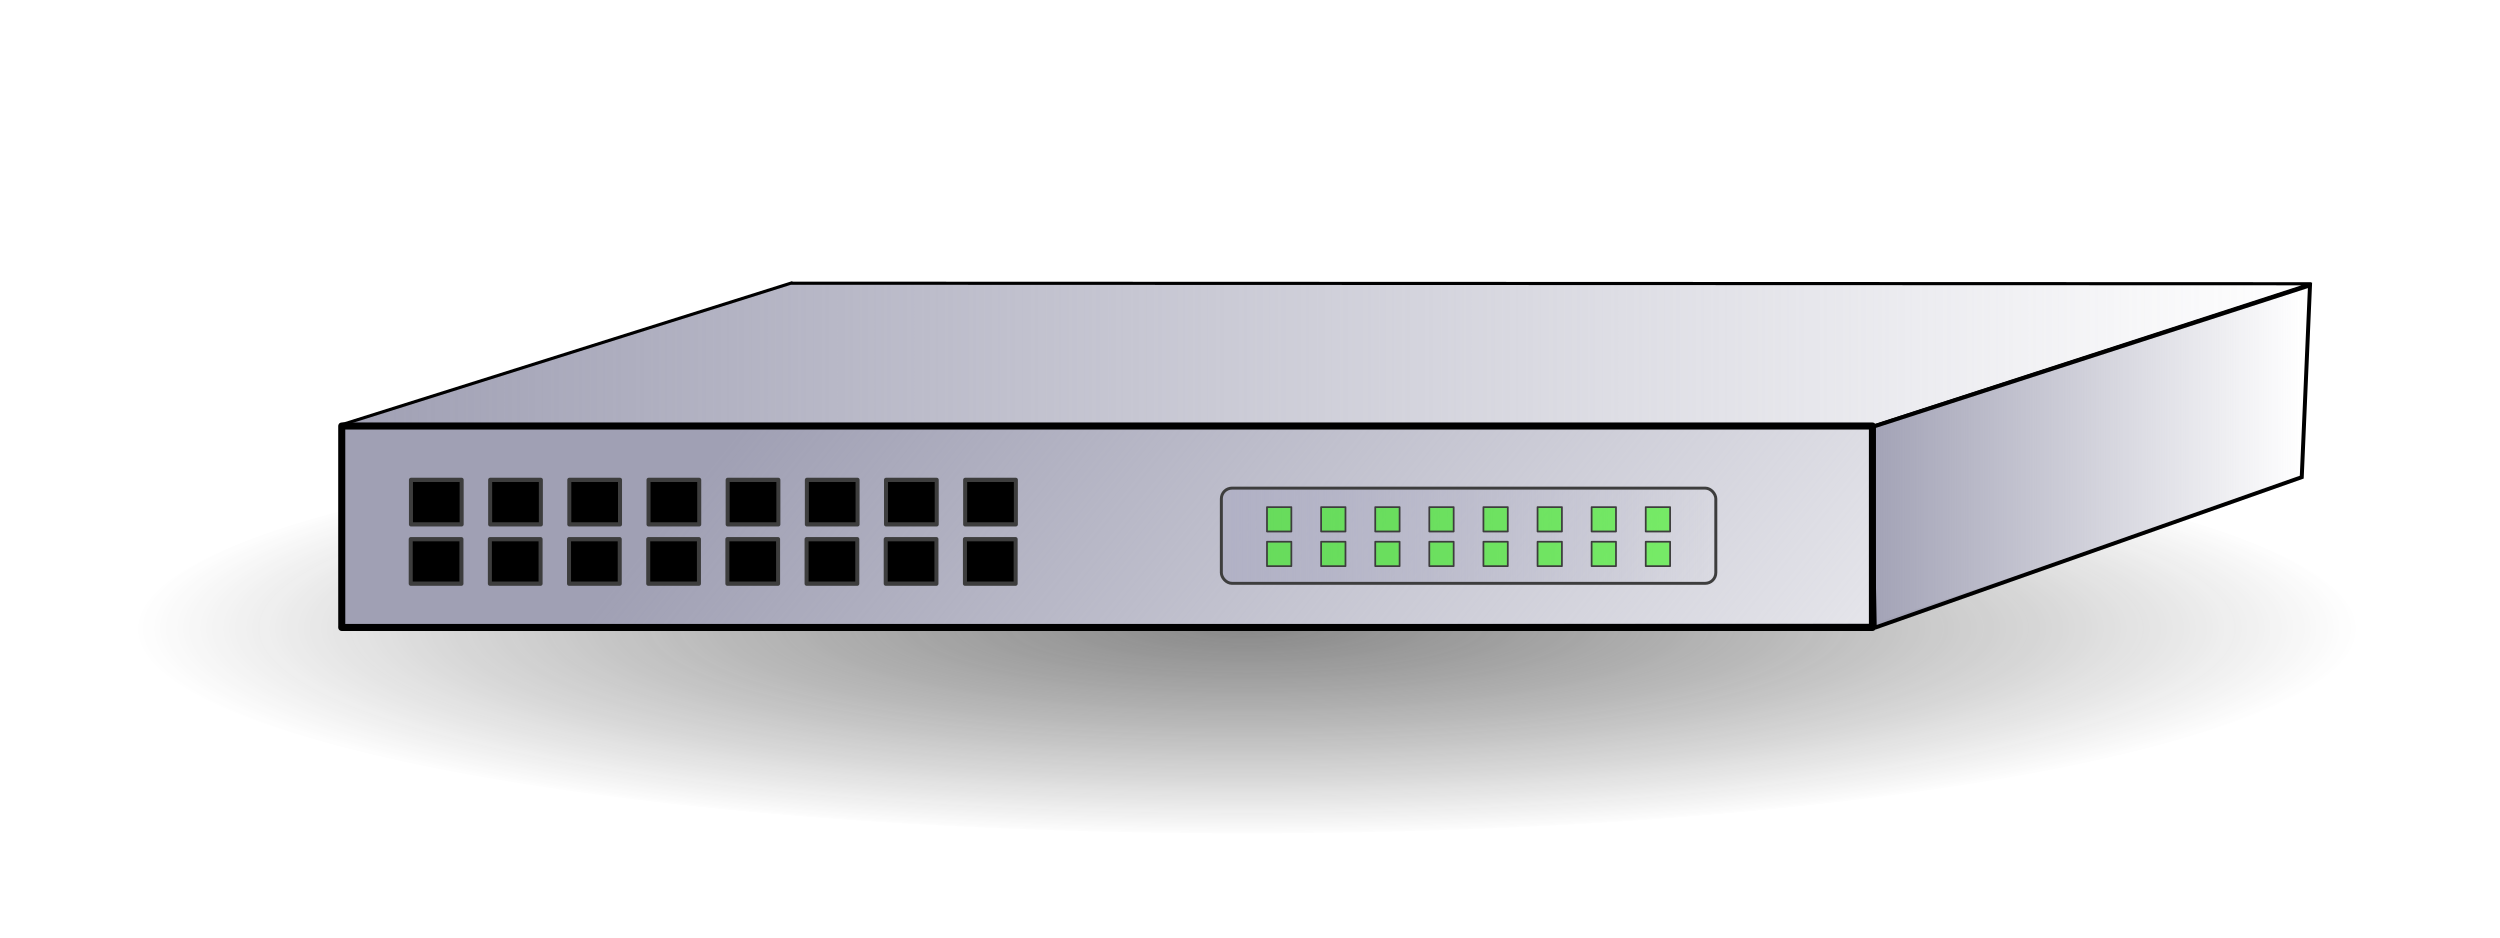 <?xml version="1.0" encoding="UTF-8" standalone="no"?>
<!-- Created with Inkscape (http://www.inkscape.org/) -->
<svg
    xmlns:inkscape="http://www.inkscape.org/namespaces/inkscape"
    xmlns:rdf="http://www.w3.org/1999/02/22-rdf-syntax-ns#"
    xmlns="http://www.w3.org/2000/svg"
    xmlns:sodipodi="http://sodipodi.sourceforge.net/DTD/sodipodi-0.dtd"
    xmlns:cc="http://web.resource.org/cc/"
    xmlns:xlink="http://www.w3.org/1999/xlink"
    xmlns:dc="http://purl.org/dc/elements/1.1/"
    xmlns:svg="http://www.w3.org/2000/svg"
    xmlns:ns1="http://sozi.baierouge.fr"
    id="svg2"
    sodipodi:docname="switch-16-port.svg"
    viewBox="0 0 400 150"
    sodipodi:version="0.32"
    version="1.0"
    inkscape:output_extension="org.inkscape.output.svg.inkscape"
    inkscape:version="0.45.1"
    sodipodi:docbase="/home/artman/Documents/Vector Art"
  >
  <defs
      id="defs4"
    >
    <linearGradient
        id="linearGradient5019"
        y2="405.05"
        gradientUnits="userSpaceOnUse"
        x2="353.98"
        gradientTransform="matrix(1.544 0 0 .827 -200.61 -195.21)"
        y1="338.02"
        x1="198.41"
        inkscape:collect="always"
      >
      <stop
          id="stop5015"
          style="stop-color:#a0a0b4"
          offset="0"
      />
      <stop
          id="stop5017"
          style="stop-color:#a0a0b4;stop-opacity:0"
          offset="1"
      />
    </linearGradient
    >
    <linearGradient
        id="linearGradient7651"
        y2="654.38"
        gradientUnits="userSpaceOnUse"
        x2="571.71"
        gradientTransform="matrix(.521 0 0 .098 71.87 -7.6)"
        y1="654.38"
        x1="-34.1"
        inkscape:collect="always"
      >
      <stop
          id="stop7647"
          style="stop-color:#a0a0b4"
          offset="0"
      />
      <stop
          id="stop7649"
          style="stop-color:#a0a0b4;stop-opacity:0"
          offset="1"
      />
    </linearGradient
    >
    <linearGradient
        id="linearGradient7661"
        y2="327.91"
        gradientUnits="userSpaceOnUse"
        x2="545.49"
        gradientTransform="matrix(.83 0 0 .485 -84.331 -86.578)"
        y1="327.91"
        x1="460.36"
        inkscape:collect="always"
      >
      <stop
          id="stop7657"
          style="stop-color:#a0a0b4"
          offset="0"
      />
      <stop
          id="stop7659"
          style="stop-color:#a0a0b4;stop-opacity:0"
          offset="1"
      />
    </linearGradient
    >
    <linearGradient
        id="linearGradient7880"
        y2="311.77"
        gradientUnits="userSpaceOnUse"
        x2="393.57"
        gradientTransform="matrix(.802 0 0 .835 58.418 50.055)"
        y1="311.77"
        x1="294.29"
        inkscape:collect="always"
      >
      <stop
          id="stop7799"
          style="stop-color:#b1b1c5"
          offset="0"
      />
      <stop
          id="stop7801"
          style="stop-color:#b1b1c5;stop-opacity:0"
          offset="1"
      />
    </linearGradient
    >
    <radialGradient
        id="radialGradient8480"
        gradientUnits="userSpaceOnUse"
        cy="210.17"
        cx="219.33"
        gradientTransform="matrix(1 0 0 .173 0 173.77)"
        r="76.311"
        inkscape:collect="always"
      >
      <stop
          id="stop8474"
          style="stop-color:#343434"
          offset="0"
      />
      <stop
          id="stop8476"
          style="stop-color:#000000;stop-opacity:0"
          offset="1"
      />
    </radialGradient
    >
    <filter
        id="filter8502"
        height="1.462"
        width="1.079"
        y="-.231"
        x="-.039"
        inkscape:collect="always"
      >
      <feGaussianBlur
          id="feGaussianBlur8504"
          stdDeviation="2.492"
          inkscape:collect="always"
      />
    </filter
    >
  </defs
  >
  <sodipodi:namedview
      id="base"
      inkscape:zoom="2.1634081"
      height="150px"
      borderopacity="1.0"
      inkscape:current-layer="layer1"
      inkscape:cx="236.32732"
      inkscape:window-y="26"
      width="400px"
      inkscape:guide-bbox="true"
      showguides="true"
      bordercolor="#666666"
      inkscape:window-x="0"
      guidetolerance="10"
      objecttolerance="10"
      inkscape:window-width="1680"
      inkscape:pageopacity="0.0"
      inkscape:pageshadow="2"
      pagecolor="#ffffff"
      gridtolerance="10000"
      inkscape:cy="87.928467"
      inkscape:document-units="px"
      inkscape:window-height="1001"
  />
  <g
      id="layer1"
      inkscape:label="Layer 1"
      inkscape:groupmode="layer"
    >
    <path
        id="path8470"
        sodipodi:rx="76.03743"
        sodipodi:ry="12.942542"
        style="opacity:.759;filter:url(#filter8502);fill:url(#radialGradient8480)"
        sodipodi:type="arc"
        d="m295.37 210.17a76.037 12.943 0 1 1 -152.08 0 76.037 12.943 0 1 1 152.08 0z"
        transform="matrix(2.333 0 0 2.526 -312.19 -430.26)"
        sodipodi:cy="210.1725"
        sodipodi:cx="219.32986"
    />
    <path
        id="path8508"
        style="fill-rule:evenodd;fill:#ffffff"
        d="m54.544 66.88l72.106-22.187 242.67 0.462-0.46 31.432-68.87 23.112-245.91 0.461 0.464-33.28z"
    />
    <path
        id="path7643"
        sodipodi:nodetypes="ccccc"
        style="fill-rule:evenodd;stroke:#000000;stroke-width:.5;fill:url(#linearGradient7651)"
        d="m126.52 45.313l243.29 0.087-70.45 22.899-244.94-0.265 72.1-22.721z"
    />
    <path
        id="path7653"
        sodipodi:nodetypes="ccccc"
        style="fill-rule:evenodd;stroke:#000000;stroke-width:.635px;fill:url(#linearGradient7661)"
        d="m299.96 100.44l68.32-24.097 1.32-30.69-70.23 22.726 0.59 32.061z"
    />
    <rect
        id="rect5011"
        style="stroke-linejoin:round;stroke:#000000;stroke-width:1.13;fill:url(#linearGradient5019)"
        height="32.228"
        width="244.91"
        y="68.164"
        x="54.679"
    />
    <g
        id="g7785"
        transform="matrix(.95 0 0 1 -102.17 -226.61)"
      >
      <rect
          id="rect7663"
          style="stroke-linejoin:round;stroke:#3d3d3d;stroke-width:0.678;fill:#000000"
          height="7.117"
          width="8.541"
          y="303.39"
          x="176.76"
      />
      <rect
          id="rect7745"
          style="stroke-linejoin:round;stroke:#3d3d3d;stroke-width:0.678;fill:#000000"
          height="7.117"
          width="8.541"
          y="303.39"
          x="190.1"
      />
      <rect
          id="rect7747"
          style="stroke-linejoin:round;stroke:#3d3d3d;stroke-width:0.678;fill:#000000"
          height="7.117"
          width="8.541"
          y="303.39"
          x="270.1"
      />
      <rect
          id="rect7749"
          style="stroke-linejoin:round;stroke:#3d3d3d;stroke-width:0.678;fill:#000000"
          height="7.117"
          width="8.541"
          y="303.39"
          x="256.77"
      />
      <rect
          id="rect7751"
          style="stroke-linejoin:round;stroke:#3d3d3d;stroke-width:0.678;fill:#000000"
          height="7.117"
          width="8.541"
          y="303.39"
          x="243.44"
      />
      <rect
          id="rect7753"
          style="stroke-linejoin:round;stroke:#3d3d3d;stroke-width:0.678;fill:#000000"
          height="7.117"
          width="8.541"
          y="303.39"
          x="230.1"
      />
      <rect
          id="rect7755"
          style="stroke-linejoin:round;stroke:#3d3d3d;stroke-width:0.678;fill:#000000"
          height="7.117"
          width="8.541"
          y="303.39"
          x="216.77"
      />
      <rect
          id="rect7757"
          style="stroke-linejoin:round;stroke:#3d3d3d;stroke-width:0.678;fill:#000000"
          height="7.117"
          width="8.541"
          y="303.39"
          x="203.43"
      />
    </g
    >
    <g
        id="g7775"
        transform="matrix(.95 0 0 1 -102.5 -226.71)"
      >
      <rect
          id="rect7759"
          style="stroke-linejoin:round;stroke:#3d3d3d;stroke-width:0.678;fill:#000000"
          height="7.117"
          width="8.541"
          y="312.98"
          x="177.07"
      />
      <rect
          id="rect7761"
          style="stroke-linejoin:round;stroke:#3d3d3d;stroke-width:0.678;fill:#000000"
          height="7.117"
          width="8.541"
          y="312.98"
          x="190.4"
      />
      <rect
          id="rect7763"
          style="stroke-linejoin:round;stroke:#3d3d3d;stroke-width:0.678;fill:#000000"
          height="7.117"
          width="8.541"
          y="312.98"
          x="270.41"
      />
      <rect
          id="rect7765"
          style="stroke-linejoin:round;stroke:#3d3d3d;stroke-width:0.678;fill:#000000"
          height="7.117"
          width="8.541"
          y="312.98"
          x="257.07"
      />
      <rect
          id="rect7767"
          style="stroke-linejoin:round;stroke:#3d3d3d;stroke-width:0.678;fill:#000000"
          height="7.117"
          width="8.541"
          y="312.98"
          x="243.74"
      />
      <rect
          id="rect7769"
          style="stroke-linejoin:round;stroke:#3d3d3d;stroke-width:0.678;fill:#000000"
          height="7.117"
          width="8.541"
          y="312.98"
          x="230.4"
      />
      <rect
          id="rect7771"
          style="stroke-linejoin:round;stroke:#3d3d3d;stroke-width:0.678;fill:#000000"
          height="7.117"
          width="8.541"
          y="312.98"
          x="217.07"
      />
      <rect
          id="rect7773"
          style="stroke-linejoin:round;stroke:#3d3d3d;stroke-width:0.678;fill:#000000"
          height="7.117"
          width="8.541"
          y="312.98"
          x="203.73"
      />
    </g
    >
    <g
        id="g7859"
        transform="translate(-99.113 -224.61)"
      >
      <rect
          id="rect7795"
          style="stroke-linejoin:round;stroke:#3d3d3d;stroke-width:.476;fill:url(#linearGradient7880)"
          ry="1.701"
          height="15.233"
          width="79.112"
          y="302.71"
          x="294.53"
      />
      <g
          id="g7831"
          transform="translate(.471)"
        >
        <rect
            id="rect7805"
            style="stroke-linejoin:round;fill-opacity:.534;stroke:#3d3d3d;stroke-width:.281;fill:#27ff00"
            height="3.899"
            width="3.899"
            y="305.75"
            x="301.36"
        />
        <rect
            id="rect7817"
            style="stroke-linejoin:round;fill-opacity:.534;stroke:#3d3d3d;stroke-width:.281;fill:#27ff00"
            height="3.899"
            width="3.899"
            y="305.75"
            x="310.02"
        />
        <rect
            id="rect7819"
            style="stroke-linejoin:round;fill-opacity:.534;stroke:#3d3d3d;stroke-width:.281;fill:#27ff00"
            height="3.899"
            width="3.899"
            y="305.75"
            x="318.68"
        />
        <rect
            id="rect7821"
            style="stroke-linejoin:round;fill-opacity:.534;stroke:#3d3d3d;stroke-width:.281;fill:#27ff00"
            height="3.899"
            width="3.899"
            y="305.75"
            x="327.33"
        />
        <rect
            id="rect7823"
            style="stroke-linejoin:round;fill-opacity:.534;stroke:#3d3d3d;stroke-width:.281;fill:#27ff00"
            height="3.899"
            width="3.899"
            y="305.75"
            x="335.99"
        />
        <rect
            id="rect7825"
            style="stroke-linejoin:round;fill-opacity:.534;stroke:#3d3d3d;stroke-width:.281;fill:#27ff00"
            height="3.899"
            width="3.899"
            y="305.75"
            x="344.65"
        />
        <rect
            id="rect7827"
            style="stroke-linejoin:round;fill-opacity:.534;stroke:#3d3d3d;stroke-width:.281;fill:#27ff00"
            height="3.899"
            width="3.899"
            y="305.75"
            x="353.3"
        />
        <rect
            id="rect7829"
            style="stroke-linejoin:round;fill-opacity:.534;stroke:#3d3d3d;stroke-width:.281;fill:#27ff00"
            height="3.899"
            width="3.899"
            y="305.75"
            x="361.96"
        />
      </g
      >
      <g
          id="g7841"
          transform="translate(.471 5.54)"
        >
        <rect
            id="rect7843"
            style="stroke-linejoin:round;fill-opacity:.534;stroke:#3d3d3d;stroke-width:.281;fill:#27ff00"
            height="3.899"
            width="3.899"
            y="305.75"
            x="301.36"
        />
        <rect
            id="rect7845"
            style="stroke-linejoin:round;fill-opacity:.534;stroke:#3d3d3d;stroke-width:.281;fill:#27ff00"
            height="3.899"
            width="3.899"
            y="305.75"
            x="310.02"
        />
        <rect
            id="rect7847"
            style="stroke-linejoin:round;fill-opacity:.534;stroke:#3d3d3d;stroke-width:.281;fill:#27ff00"
            height="3.899"
            width="3.899"
            y="305.75"
            x="318.68"
        />
        <rect
            id="rect7849"
            style="stroke-linejoin:round;fill-opacity:.534;stroke:#3d3d3d;stroke-width:.281;fill:#27ff00"
            height="3.899"
            width="3.899"
            y="305.75"
            x="327.33"
        />
        <rect
            id="rect7851"
            style="stroke-linejoin:round;fill-opacity:.534;stroke:#3d3d3d;stroke-width:.281;fill:#27ff00"
            height="3.899"
            width="3.899"
            y="305.75"
            x="335.99"
        />
        <rect
            id="rect7853"
            style="stroke-linejoin:round;fill-opacity:.534;stroke:#3d3d3d;stroke-width:.281;fill:#27ff00"
            height="3.899"
            width="3.899"
            y="305.75"
            x="344.65"
        />
        <rect
            id="rect7855"
            style="stroke-linejoin:round;fill-opacity:.534;stroke:#3d3d3d;stroke-width:.281;fill:#27ff00"
            height="3.899"
            width="3.899"
            y="305.75"
            x="353.3"
        />
        <rect
            id="rect7857"
            style="stroke-linejoin:round;fill-opacity:.534;stroke:#3d3d3d;stroke-width:.281;fill:#27ff00"
            height="3.899"
            width="3.899"
            y="305.75"
            x="361.96"
        />
      </g
      >
    </g
    >
  </g
  >
</svg
>
